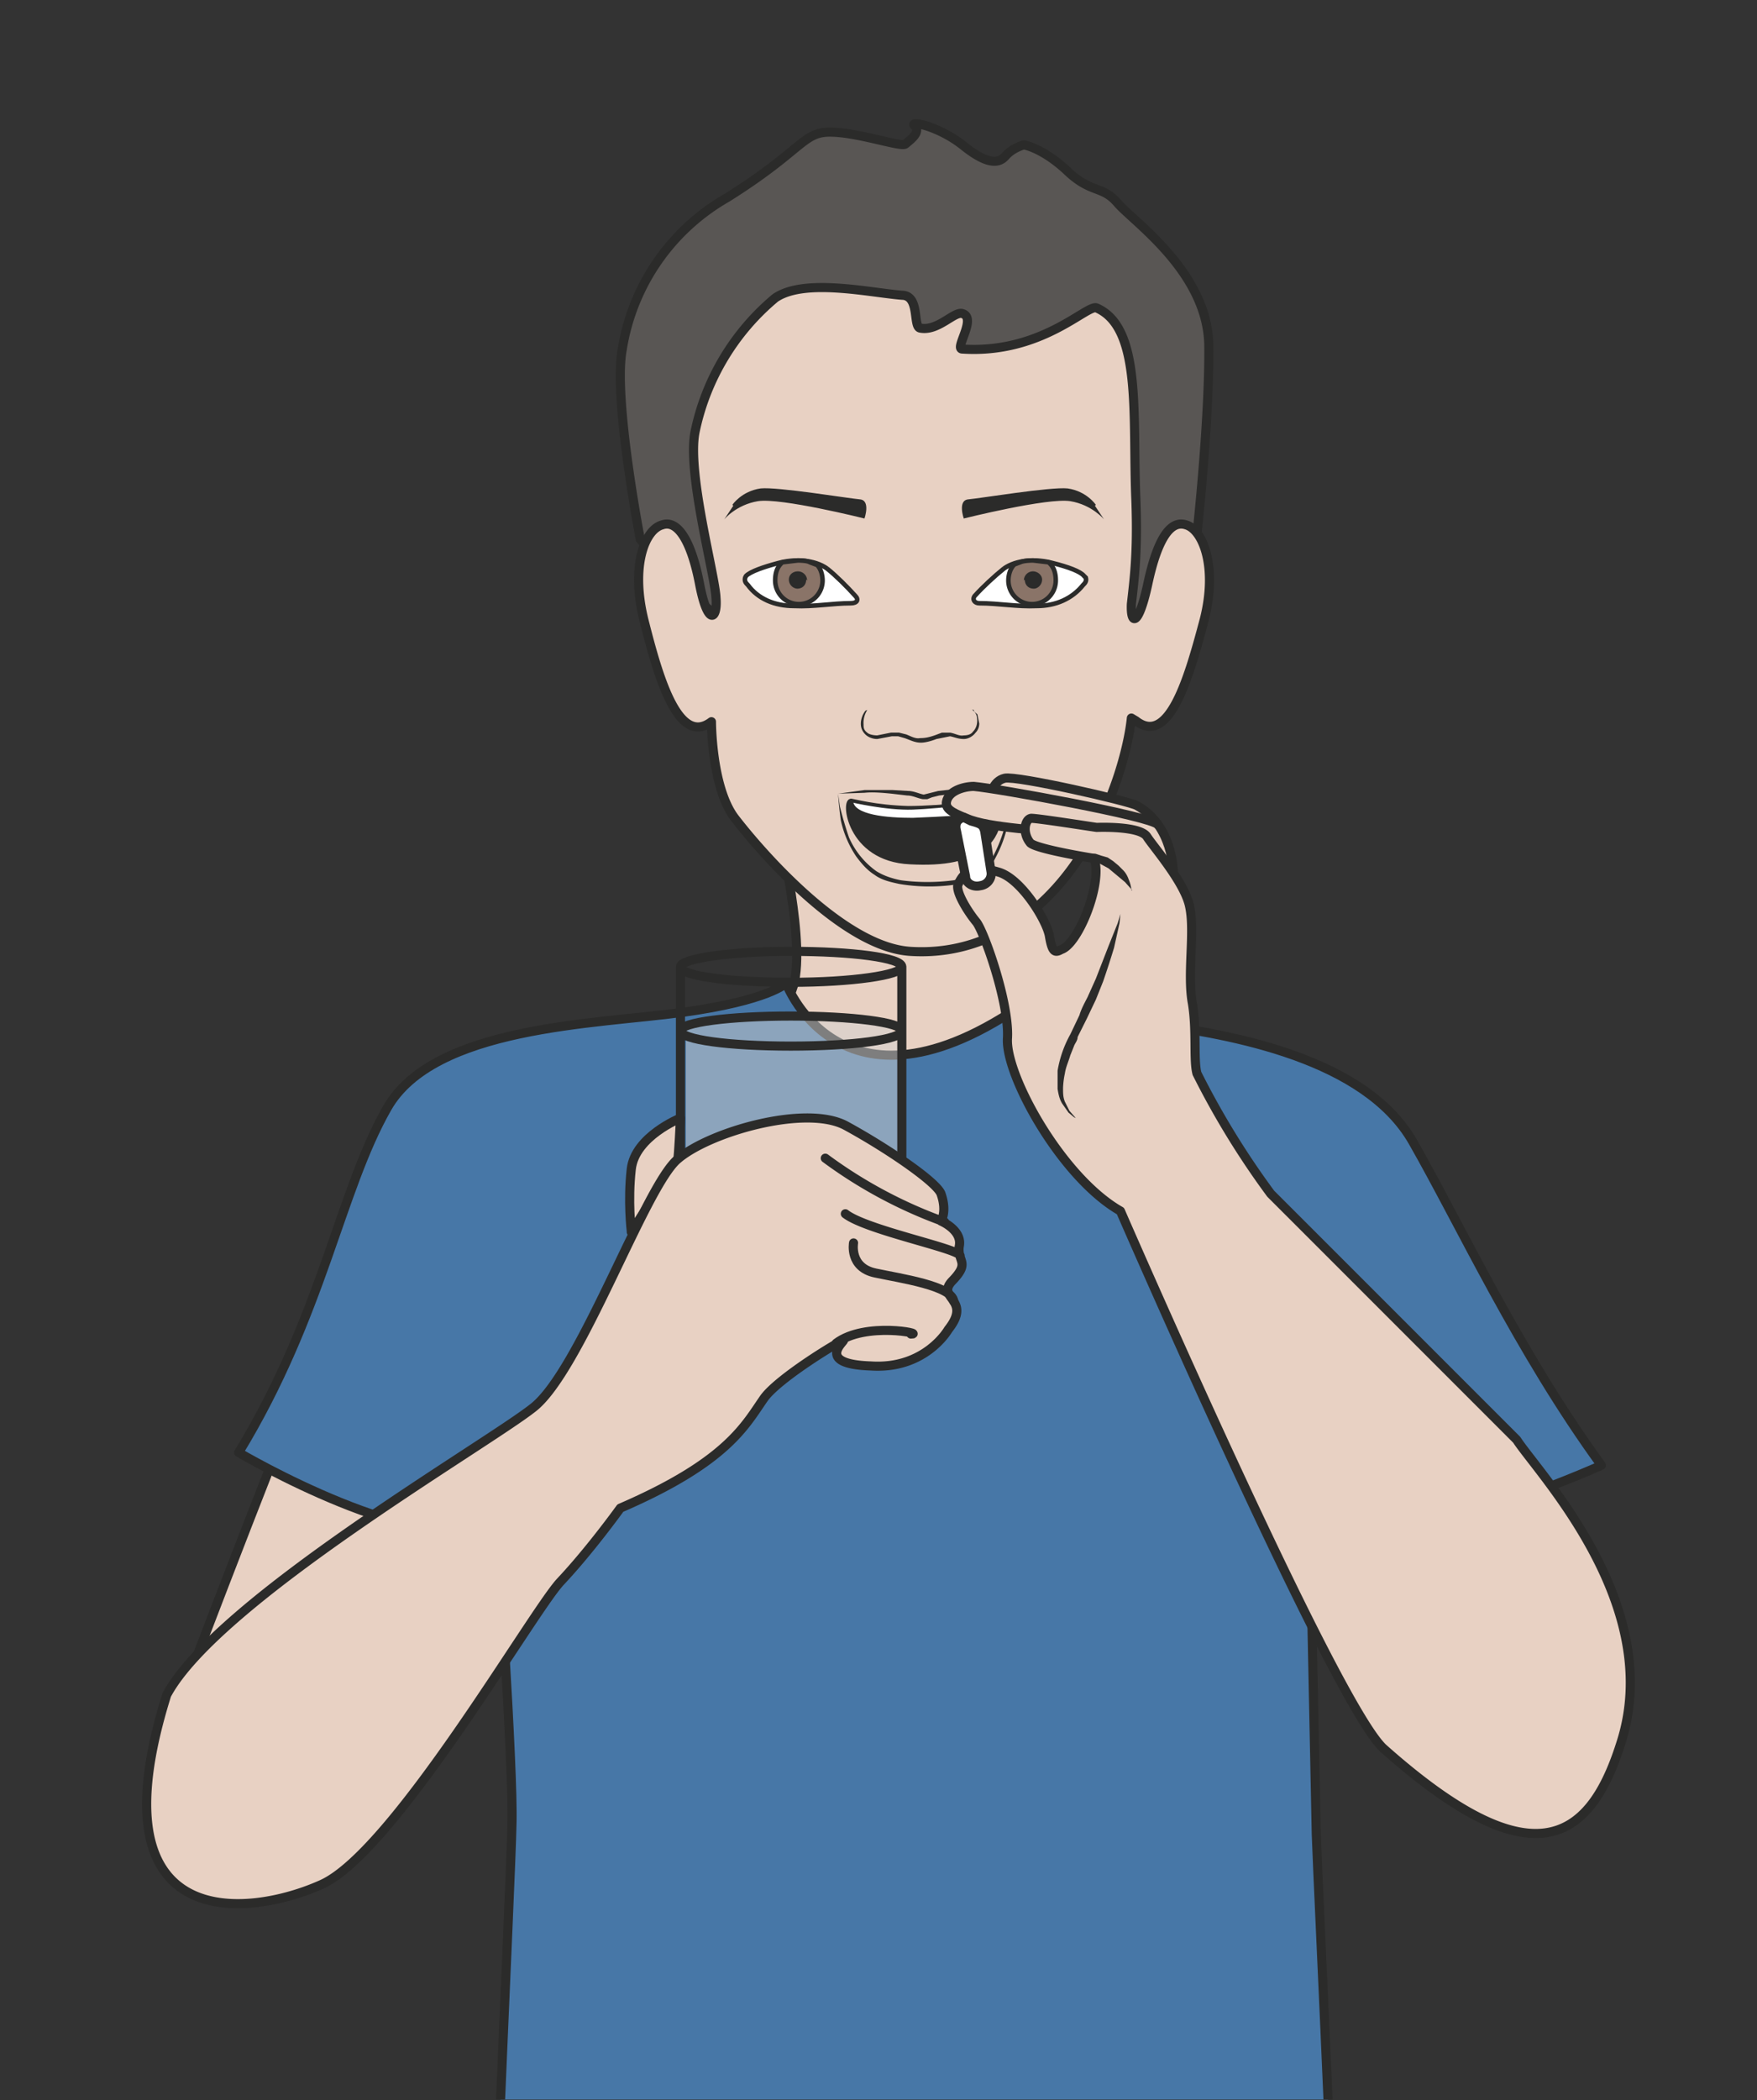 <svg xmlns="http://www.w3.org/2000/svg" viewBox="0 0 241.1 288.1"><rect x="0" y="0" width="241.1" height="288.1" fill="#333333" stroke="none"/><defs><clipPath id="a"><path d="M0 230.4h193V0H0v230.4z"/></clipPath><clipPath id="b"><path d="M75.3 119H99V99.3H75.3V119z"/></clipPath><clipPath id="c"><path d="M0 230.4h193V0H0v230.4z"/></clipPath></defs><g clip-path="url(#a)" transform="matrix(1.25 0 0 -1.25 0 288)"><path d="M18.3 40s12.4 32.5 13.8 35.4c1.4 2.9 24-6.2 24-6.9S21.9 32.8 18.3 40" fill-rule="evenodd" fill="#e8d1c3"/><path stroke-linejoin="round" d="M18.3 40s12.4 32.5 13.8 35.4c1.4 2.9 24-6.2 24-6.9S21.9 32.8 18.3 40z" stroke="#2b2b2a" stroke-linecap="round" stroke-miterlimit="10" fill="none"/><path d="M86 137.1c0-.4 3.3-14.6 0-16.6s9.7-10.2 15.8-8.2c6 2 13.3 8.8 13.1 10-.1 1-2.5 10.3 0 13.6 2.6 3.2-29 1.2-29 1.2" fill="#e8d1c3"/><path stroke-linejoin="round" d="M86 137.1c0-.4 3.3-14.6 0-16.6s9.7-10.2 15.8-8.2c6 2 13.3 8.8 13.1 10-.1 1-2.5 10.3 0 13.6 2.6 3.2-29 1.2-29 1.2z" stroke="#2b2b2a" stroke-linecap="round" stroke-miterlimit="10" fill="none"/><path d="M84.4-41.5C60-41.5 54.7-32 54.1-30c-.6 2 2 54 2.1 60.2.2 6-1.7 33.1-1.7 33.1-8-4.3-28.3 7.7-28.3 7.7 9.2 15.1 11.1 28.7 16.3 37.8 5.1 9 22.9 9.2 32.4 10.5s11.4 3.2 11.4 3.2 6.5-17.5 28.6-.4c0 0 1.5-2.6 11-4 9.5-1.2 24-3.9 29.2-13s11.6-23 20.7-35.5c0 0-24.1-10.9-32-6.5l.7-34c.2-6.2 2.8-58.2 2.2-60.2-.6-2-5.8-11.7-30.4-11.7S86-41 84.4-41.6" fill="#4777a7"/><path stroke-linejoin="round" d="M84.4-41.5C60-41.5 54.7-32 54.1-30c-.6 2 2 54 2.1 60.2.2 6-1.7 33.1-1.7 33.1-8-4.3-28.3 7.7-28.3 7.7 9.2 15.1 11.1 28.7 16.3 37.8 5.1 9 22.9 9.2 32.4 10.5s11.4 3.2 11.4 3.2 6.5-17.5 28.6-.4c0 0 1.5-2.6 11-4 9.5-1.2 24-3.9 29.2-13s11.6-23 20.7-35.5c0 0-24.1-10.9-32-6.5l.7-34c.2-6.2 2.8-58.2 2.2-60.2-.6-2-5.8-11.7-30.4-11.7S86-41 84.4-41.6z" stroke="#2b2b2a" stroke-linecap="round" stroke-miterlimit="10" fill="none"/><g opacity=".5" clip-path="url(#b)"><path d="M75.3 101.5v16.3s14.8 1.5 16.7 1.1 5.6-.2 6.3-2.2c.7-2 .7-17 .7-17s-23-1.7-23.7 1.8" fill="#d1d1d1"/></g><path stroke-linejoin="round" d="M74.7 124.3c0-1 5.4-1.7 12.1-1.7 6.7 0 12.2.8 12.2 1.7 0 1-5.5 1.7-12.2 1.7-6.7 0-12.1-.8-12.1-1.7zM74.7 117.3c0-1 5.4-1.7 12.1-1.7 6.7 0 12.2.7 12.2 1.7 0 .9-5.5 1.6-12.2 1.6-6.7 0-12.1-.7-12.1-1.6zM74.7 124.3v-38M99 88v36.3" stroke="#2b2b2a" stroke-linecap="round" stroke-miterlimit="10" fill="none"/><path d="M69.3 95.3s-.4 3.3 0 6.8c.4 3.6 5.4 5.6 5.4 5.6s-.2-4.3-.3-4.5l-5.1-8" fill-rule="evenodd" fill="#e8d1c3"/><path stroke-linejoin="round" d="M69.3 95.3s-.4 3.3 0 6.8c.4 3.6 5.4 5.6 5.4 5.6s-.2-4.3-.3-4.5l-5.1-8z" stroke="#2b2b2a" stroke-linecap="round" stroke-miterlimit="10" fill="none"/><path d="M18.3 44.4c5.5 10.3 35 27.4 40.2 31.5 5.2 4 12.3 24.3 15.9 27.3 3.5 3 14 6 18.4 3.7 4.6-2.5 10-6.2 10.5-7.5.7-2 0-3 0-3s2.4-1 2-2.8c-.2-1.7 1.2-1.7-.7-3.7-2-2 2.2-2-.5-5.4 0 0-2.5-4.4-8.5-4-6 .2-3 2.6-3 2.8s-7-4-8.7-6.3c-2.1-3-4-7-15.8-12.1 0 0-3.3-4.6-6.6-8.1-3.2-3.5-18.3-29.7-26.2-33.2-8-3.6-25.3-5.7-17 20.8" fill-rule="evenodd" fill="#e8d1c3"/><path stroke-linejoin="round" d="M18.3 44.4c5.5 10.3 35 27.4 40.2 31.5 5.2 4 12.3 24.3 15.9 27.3 3.5 3 14 6 18.4 3.7 4.6-2.5 10-6.2 10.5-7.5.7-2 0-3 0-3s2.4-1 2-2.8c-.2-1.7 1.2-1.7-.7-3.7-2-2 2.2-2-.5-5.4 0 0-2.5-4.4-8.5-4-6 .2-3 2.6-3 2.8s-7-4-8.7-6.3c-2.1-3-4-7-15.8-12.1 0 0-3.3-4.6-6.6-8.1-3.2-3.5-18.3-29.7-26.2-33.2-8-3.6-25.3-5.7-17 20.8zM90.6 103.3a51 51 0 0113.1-7M92.8 97.2c2.3-1.8 12.4-3.8 12.6-4.6" stroke="#2b2b2a" stroke-linecap="round" stroke-miterlimit="10" fill="none"/><path stroke-linejoin="round" d="M93.7 94s-.5-2.7 2.4-3.3c2.8-.6 8.4-1.4 8.6-3.1M100 84c1.6 0-5 1.4-8.2-1" stroke="#2b2b2a" stroke-linecap="round" stroke-miterlimit="10" fill="none"/><path d="M131.4 171.8s1.4 12.7 1.3 20.8c-.2 8-8.3 13.5-10 15.5-1.7 2-2.9 1-5.6 3.6-2.7 2.5-4.7 2.8-4.7 2.8s-1.2-.3-2-1.2c-.6-.7-1.7-1.2-4.5 1-2.8 2.3-6.2 2.9-5.5 2.3.7-.7-.4-1.5-1-2-.5-.4-5.2 1.3-8.3 1.3-3 0-3-2-11.3-7.2A23.4 23.4 0 0168.3 192c-1-5.3 2-20.9 2-20.8 0 0 35.1-44.2 61.1.7" fill="#595654"/><path stroke-linejoin="round" d="M131.4 171.8s1.4 12.7 1.3 20.8c-.2 8-8.3 13.5-10 15.5-1.7 2-2.9 1-5.6 3.6-2.7 2.5-4.7 2.8-4.7 2.8s-1.2-.3-2-1.2c-.6-.7-1.7-1.2-4.5 1-2.8 2.3-6.2 2.9-5.5 2.3.7-.7-.4-1.5-1-2-.5-.4-5.2 1.3-8.3 1.3-3 0-3-2-11.3-7.2A23.4 23.4 0 0168.3 192c-1-5.3 2-20.9 2-20.8 0 0 35.1-44.2 61.1.7z" stroke="#2b2b2a" stroke-linecap="round" stroke-miterlimit="10" fill="none"/><path stroke-linejoin="round" d="M124.2 164.1c-.1-2.4.8-2.4 1.8 2.2 1 4.7 2.4 7.1 4.2 6.5 1.8-.5 3.5-4.5 2-10.4-1.6-6-3.8-14-7.5-11.1l-.5.3c-.3-3-1.9-9.7-6.1-15.9-4.3-6.2-10.6-10.2-18.2-9.7-7.5.5-16.7 11.3-19.3 14.7-2.5 3.4-2.5 10.5-2.5 10.5-3.7-2.8-5.9 5.2-7.4 11.1-1.5 6 .1 10 2 10.5 1.7.6 3.2-1.8 4.1-6.5s2-3.9 1.8-1.5c-.1 2.5-3.2 13.7-2.3 18.2a26 26 0 008.8 14.7c3.2 2.2 10.3.6 13.9.3 2 0 1.2-3.4 2-3.6 1.9-.4 3.7 1.8 4.6 1.6 1.7-.4-.8-3.8 0-3.9 8.8-.6 13.8 5 14.8 4.5 5-2.2 3.9-11.8 4.3-21.2.2-5.8-.2-8.6-.5-11.3" stroke="#2b2b2a" stroke-linecap="round" stroke-miterlimit="10" fill="#e8d1c3"/><path d="M90.8 168c1-.8 2.2-2 3.1-3 .4-.4.2-.8-.5-.8-2 0-4.1-.4-6.2-.3-2.2 0-4 .8-5.1 2.3-.2.2-.4.4-.3.8l.1.2c.5.5 2 1 3.5 1.4 1.8.5 4 .4 5.4-.6" stroke="#2b2b2a" stroke-miterlimit="10" stroke-width=".5" fill="#fff"/><path d="M89.7 168.4c.4-.4.6-1.1.6-1.7a2.6 2.6 0 10-5.2 0c0 .8.2 1.5.8 2l1.7.2s1 0 1.3-.2l.8-.3" fill-rule="evenodd" fill="#8a7468"/><path stroke-linejoin="round" d="M89.7 168.4c.4-.4.6-1.1.6-1.7a2.6 2.6 0 10-5.2 0c0 .8.2 1.5.8 2l1.7.2s1 0 1.3-.2l.8-.3z" stroke="#2b2b2a" stroke-linecap="round" stroke-miterlimit="10" stroke-width=".5" fill="none"/><path d="M88.5 166.8c0-.6-.4-1-1-1a1 1 0 00-.9 1c0 .5.4.9 1 .9.5 0 1-.4 1-1" fill-rule="evenodd" fill="#2b2b2a"/><path d="M110.2 168c-1-.8-2.3-2-3.2-3-.3-.4 0-.8.5-.8 2.1 0 4.2-.4 6.3-.3 2.1 0 3.9.8 5.1 2.3.2.2.4.4.3.8l-.2.2c-.4.5-1.8 1-3.4 1.4-1.8.5-4 .4-5.4-.6" stroke="#2b2b2a" stroke-miterlimit="10" stroke-width=".5" fill="#fff"/><path d="M111.3 168.4c-.4-.4-.6-1.1-.6-1.7a2.6 2.6 0 115.2 0c0 .8-.2 1.5-.8 2l-1.7.2s-1 0-1.4-.2l-.8-.3" fill-rule="evenodd" fill="#8a7468"/><path stroke-linejoin="round" d="M111.3 168.4c-.4-.4-.6-1.1-.6-1.7a2.6 2.6 0 115.2 0c0 .8-.2 1.5-.8 2l-1.7.2s-1 0-1.4-.2l-.8-.3z" stroke="#2b2b2a" stroke-linecap="round" stroke-miterlimit="10" stroke-width=".5" fill="none"/><path d="M112.5 166.8c0-.6.4-1 1-1 .4 0 .9.4.9 1 0 .5-.5.9-1 .9a1 1 0 01-1-1" fill-rule="evenodd" fill="#2b2b2a"/><path d="M95.2 152.5l-.1-.2a2.6 2.6 0 01-.3-1.4c0-.3 0-.6.4-.9.2-.2.7-.3 1.1-.3l1.5.3H98.7l.8-.2c.5-.2 1-.5 1.5-.4.6 0 1 .1 1.6.3l.8.3h.9c.6-.1 1-.4 1.5-.3.4 0 .8.1 1 .4.6.6.5 1.4.4 1.8-.2.5-.5.6-.5.6h.2c0-.2.2-.3.4-.5l.2-1c0-.3-.1-.7-.4-1-.3-.4-.8-.7-1.3-.7-.6 0-1 .2-1.5.3l-1.5-.3c-.5-.2-1.2-.4-1.7-.4-.7 0-1.2.3-1.8.5l-.7.2h-.2-.2-.3l-1.6-.3c-.5 0-1 .2-1.3.5-.4.4-.5.8-.5 1.2a2.4 2.4 0 00.5 1.4l.2.1" fill="#2b2b2a"/><path d="M80.4 175s1 1.5 3.1 1.8c1.8.2 9.7-1.1 10.9-1.2 1.2-.1.5-2.1.5-2.1s-9.2 2.3-11.7 1.9c-2.4-.4-3.7-2-3.7-2l1 1.5zM120.3 175s-1 1.5-3.1 1.8c-1.8.2-9.7-1.1-10.9-1.2s-.5-2.1-.5-2.1 9.2 2.3 11.7 1.9c2.4-.4 3.7-2 3.7-2l-1 1.5z" fill-rule="evenodd" fill="#2b2b2a"/><path d="M93.5 142.5c.1 0 2.6-.7 6.2-.8 3.7 0 9.7.7 10 .9s.4-3.5-1.6-5c-1.8-1.5-4.4-2-8.2-1.8-6.8.3-7.4 7-6.4 6.7" fill="#2b2b2a"/><path stroke-linejoin="round" d="M93.5 142.5c.1 0 2.6-.7 6.2-.8 3.7 0 9.7.7 10 .9s.4-3.5-1.6-5c-1.8-1.5-4.4-2-8.2-1.8-6.8.3-7.4 7-6.4 6.7z" stroke="#2b2b2a" stroke-miterlimit="10" stroke-width=".5" fill="none"/><path d="M92 143.3l2.9.4H98l1.7-.1c.6 0 1.2-.3 1.7-.4l1.6.4 1.8.2h1.6l1.4-.2 2.1-.2h0-2.1a42.3 42.3 0 01-4.7-.3l-.8-.2-.5-.2h-.5c-.6.1-1.1.4-1.7.4l-1.7.2c-1 .1-2.1.2-3 .1l-3-.1" fill="#2b2b2a"/><path d="M92 143.3l.2-1.4a40.5 40.5 0 011-3.4 9 9 0 013-3.7c.8-.5 1.7-.8 2.7-1a22 22 0 015.8 0c.9.2 1.8.4 2.6.8s1.3 1.1 1.7 1.8a15.3 15.3 0 011.8 6.6v0l.1-1a13.5 13.5 0 00-1.6-5.7c-.4-.8-.9-1.6-1.8-2-.8-.5-1.8-.8-2.8-1a19.8 19.8 0 00-6 .1c-.9.2-1.9.4-2.7 1-.8.5-1.4 1.2-2 2a11.4 11.4 0 00-1.7 4 40 40 0 00-.3 2.9" fill="#2b2b2a"/><path d="M93.5 142.5s3.8-.9 6.7-.8 9.6.9 9.6.9-.7-1.5-1.3-1.6-5.6-.4-8.3-.5c-2.8 0-6.6.3-6.7 2" fill="#fff"/><path stroke-linejoin="round" d="M93.5 142.5s3.8-.9 6.7-.8 9.6.9 9.6.9-.7-1.5-1.3-1.6-5.6-.4-8.3-.5c-2.8 0-6.6.3-6.7 2z" stroke="#2b2b2a" stroke-linecap="round" stroke-miterlimit="10" stroke-width=".3" fill="none"/></g><g clip-path="url(#c)" transform="matrix(1.25 0 0 -1.25 0 288)"><path stroke-linejoin="round" d="M128.8 134.7s0 5.1-4 7.3c-.9.5-13.2 3.3-14.5 3-1.3-.3-1.8-1.9-1.4-3 .3-1 9.4-3 10-2.9" stroke="#2b2b2a" stroke-linecap="round" stroke-miterlimit="10" fill="#e8d1c3"/><path stroke-linejoin="round" d="M117.8 137.6s1.2.8-.7 1.3c-2 .4-8.6.6-11 1.7-1.8.7-2.3 1.1-2.2 1.8.2 1.2 1.9 1.7 3 1.7 2.5-.2 19.6-3.3 20.2-4.2" stroke="#2b2b2a" stroke-linecap="round" stroke-miterlimit="10" fill="#e8d1c3"/><path d="M151.9 38.5c16.1-14.3 22.5-10.5 26 .5 5 15.2-9 29.7-11.4 33.4l-27 27a90 90 0 00-8.1 13.2c-.4 1.5 0 4.6-.5 7.7-.6 3.2.3 7.8-.3 10.6-.5 2.6-4 6.6-4.7 7.7-.8 1.2-5.5 1-5.5 1-.1 0-6.4 1-7.2 1-.7-.1-1-1.6-.1-2.7.7-.7 7-1.7 7-1.7 1-2.6-1.7-9.4-3.6-10-.7-.4-1-.3-1.3 1.5-.3 1.7-3.1 6.3-5.6 7-3.3 1-4-.5-4.4-1.3-.4-.7 1-3 2-4.2.9-1.2 3.6-8.9 3.4-12.7-.3-4 5.9-15.3 12.4-19 0 0 23.6-54.3 28.9-59" fill="#e8d1c3"/><path stroke-linejoin="round" d="M151.9 38.5c16.1-14.3 22.5-10.5 26 .5 5 15.2-9 29.7-11.4 33.4l-27 27a90 90 0 00-8.1 13.2c-.4 1.5 0 4.6-.5 7.7-.6 3.2.3 7.8-.3 10.6-.5 2.6-4 6.6-4.7 7.7-.8 1.2-5.5 1-5.5 1-.1 0-6.4 1-7.2 1-.7-.1-1-1.6-.1-2.7.7-.7 7-1.7 7-1.7 1-2.6-1.7-9.4-3.6-10-.7-.4-1-.3-1.3 1.5-.3 1.7-3.1 6.3-5.6 7-3.3 1-4-.5-4.4-1.3-.4-.7 1-3 2-4.2.9-1.2 3.6-8.9 3.4-12.7-.3-4 5.9-15.3 12.4-19 0 0 23.6-54.3 28.9-59z" stroke="#2b2b2a" stroke-linecap="round" stroke-miterlimit="10" fill="none"/><path d="M107.6 133.2c.8.1 1.3.8 1.2 1.5l-.7 4.5c-.2.7-.4.8-1.5 1.1l-.8.4c-.8-.2-1-.8-.8-1.5l1-5c0-.7.8-1.2 1.6-1" fill="#fff"/><path stroke-linejoin="round" d="M107.6 133.2c.8.1 1.3.8 1.2 1.5l-.7 4.5c-.2.7-.4.8-1.5 1.1l-.8.4c-.8-.2-1-.8-.8-1.5l1-5c0-.7.8-1.2 1.6-1z" stroke="#2b2b2a" stroke-linecap="round" stroke-miterlimit="10" fill="none"/><path d="M124.3 132.7l-.8.9-1.8 1.5-1.1.6-1 .4-.8.3-.3.2h.3l.9.1h.6l.6-.2.7-.2.6-.4.6-.5.5-.5c.3-.3.5-.7.6-1 .3-.7.3-1.2.3-1.2M123 130.1l-.1-1-.6-2.7a99 99 0 00-1.2-3.7l-.8-2-1-2.1-1-2c0-.4-.3-.7-.4-1l-.4-1c-.2-.7-.5-1.3-.6-2a9 9 0 01-.2-1.6c0-.6 0-1 .2-1.5l.5-1 .7-.8-.2.1-.6.5-.7 1c-.3.5-.4 1-.5 1.6v2a12.4 12.4 0 001.4 4l1 2.1c.2.7.6 1.4.9 2l.9 2 1.4 3.6 1 2.5.3 1" fill="#2b2b2a"/></g></svg>